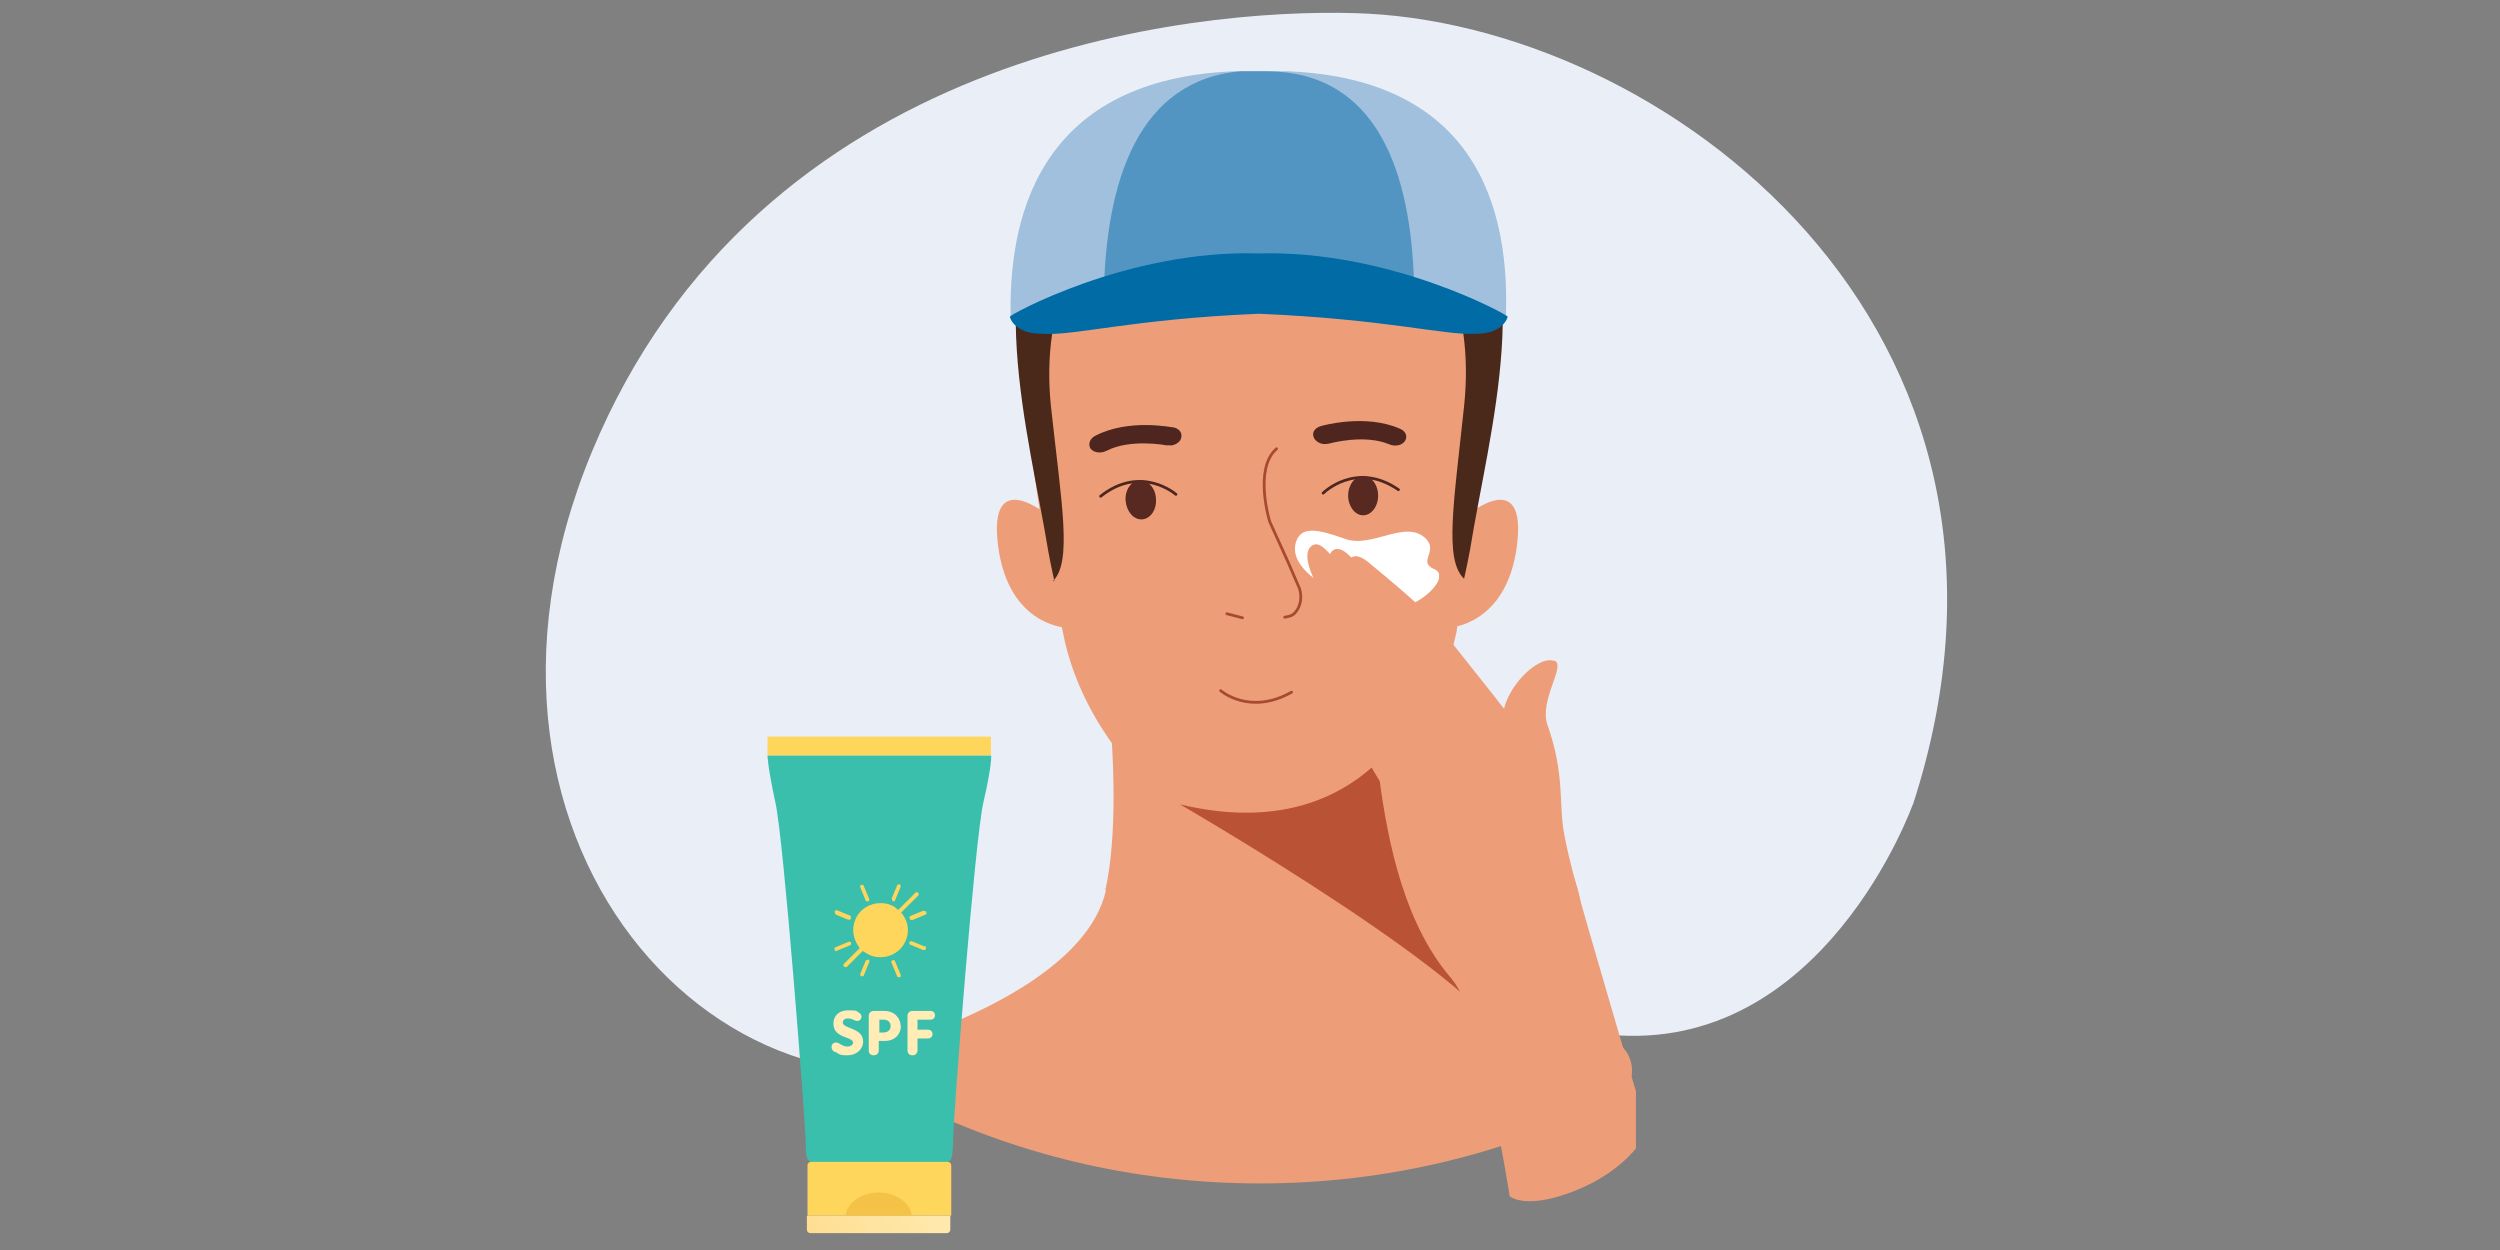 <?xml version="1.0" encoding="UTF-8"?>
<!-- Generator: Adobe Illustrator 28.3.0, SVG Export Plug-In . SVG Version: 6.00 Build 0)  -->
<svg xmlns="http://www.w3.org/2000/svg" xmlns:xlink="http://www.w3.org/1999/xlink" version="1.1" id="Layer_1" x="0px" y="0px" viewBox="0 0 800 400" style="enable-background:new 0 0 800 400;" xml:space="preserve">
<rect x="0" y="0" width="800" height="400" fill="#808080" stroke="none"/>
<style type="text/css">
	.st0{enable-background:new    ;}
	.st1{clip-path:url(#SVGID_00000159438222611558662340000013657746861213173661_);}
	.st2{fill:#EAEFF7;enable-background:new    ;}
	.st3{clip-path:url(#SVGID_00000011750188124827625020000003454942514353909923_);}
	.st4{fill:#ED9E78;}
	.st5{fill:#4A291A;}
	.st6{fill:#BA5236;}
	.st7{clip-path:url(#SVGID_00000137122902388127851010000008482841620045687716_);}
	.st8{clip-path:url(#SVGID_00000058574725223905059700000015972957306159966111_);}
	.st9{fill:#FFFFFF;}
	.st10{fill:#FFD65C;}
	.st11{fill:#3BBFAD;}
	.st12{clip-path:url(#SVGID_00000033346625248152475240000017644124510252755621_);}
	.st13{fill:url(#SVGID_00000129907967809120280910000010842497853939459245_);}
	.st14{clip-path:url(#SVGID_00000017494826356041332770000011023542077766550412_);}
	.st15{fill:#F4C247;}
	.st16{fill:#FFECB6;}
	.st17{fill:#A1C0DD;}
	.st18{fill:#5295C3;}
	.st19{fill:#006BA4;}
	.st20{fill:#4F261F;}
	.st21{fill:none;stroke:#4F261F;stroke-width:0.9;stroke-linecap:round;stroke-miterlimit:10;}
	.st22{fill:none;stroke:#A84A30;stroke-width:0.9;stroke-linecap:round;stroke-linejoin:round;}
	.st23{fill:#572921;}
</style>
<g class="st0">
	<g id="Layer_2_00000173844288675566908660000016298318426596051078_">
		<g>
			<defs>
				<rect id="SVGID_1_" x="174.7" y="4" width="448.5" height="390.8"></rect>
			</defs>
			<clipPath id="SVGID_00000074429264996248544990000015128763896796471976_">
				<use xlink:href="#SVGID_1_" style="overflow:visible;"></use>
			</clipPath>
			<g style="clip-path:url(#SVGID_00000074429264996248544990000015128763896796471976_);">
				<path class="st2" d="M612.1,257.4c0,0-28.5,80.2-97.3,73.7c-69-6.4-123.9-27.2-186.6,2.3c-90.6,42.7-192.1-60.1-138.8-188.8      C242.8,16,382,2.7,433.4,4.2C531.2,6.7,662,104,612.1,257.6"></path>
			</g>
		</g>
		<g>
			<defs>
				<rect id="SVGID_00000149352490317841657830000004047633484267526565_" x="245.4" y="22.8" width="278.1" height="372"></rect>
			</defs>
			<clipPath id="SVGID_00000163038383974353206900000009679047094000926885_">
				<use xlink:href="#SVGID_00000149352490317841657830000004047633484267526565_" style="overflow:visible;"></use>
			</clipPath>
			<g style="clip-path:url(#SVGID_00000163038383974353206900000009679047094000926885_);">
				<path class="st4" d="M353.7,284.9c7.8-34.9-4.2-101.2-4.2-101.2h107.2c0,0-12,66.3-4.2,101.2c5.3,23.5,39.1,39.4,62.7,47.7      c8.8,3.1,9.5,15.2,1.3,19.4c-34.1,17.1-72.6,26.7-113.3,26.7s-79.2-9.5-113.3-26.7c-8.3-4.2-7.5-16.3,1.3-19.4      c23.6-8.3,57.4-24.2,62.7-47.7"></path>
				<path class="st4" d="M403.1,37.9c103.2-1.7,68,119.5,63,164.3c-8.4,38.2-39.4,66.3-63,68.8c-22.7-2.2-56-31.9-63-68.8      C331.6,158.1,299.9,36.4,403.1,37.9"></path>
				<path class="st4" d="M469.6,164.8c0,0,19.2-16,15.8,10c-3.4,25.7-22.1,26.1-22.1,26.1l6.3-36V164.8z"></path>
				<path class="st4" d="M335.2,164.8c0,0-19.2-16-15.8,10c3.4,25.7,22.1,26.1,22.1,26.1l-6.3-36V164.8z"></path>
				<path class="st5" d="M337.4,185.9c0,0-0.8-3.4-1.9-9.2c-6.3-38.5-22.2-92.6,4.5-124c13.6-16,34.1-24.1,61-24.1c26.9,0,1.4,0,2,0      c0.6,0,1.4,0,2,0c26.9,0,47.4,8.1,61,24.1c26.7,31.4,10.6,84.8,4.4,123.3c-1.1,5.8-1.9,9.2-1.9,9.2c-6.4-6.1-3.3-23.9,0-55.2      c3.4-31.6-7.8-61.3-33.3-56s-32.4,4.8-32.4,4.8s-6.7,0.5-32.4-4.8c-25.5-5.5-37.4,24.4-34.1,56c3.4,31.3,6.9,49.9,0.6,56"></path>
				<path class="st6" d="M453,226.9c0,0-17.8,44.3-75.4,30.5c0,0,103.1,59.6,104.5,78.4l-28.9-108.9H453z"></path>
				<g>
					<g>
						<defs>
							<rect id="SVGID_00000131347086321391900770000016416093301734865854_" x="414.4" y="169.8" width="46.1" height="24.4"></rect>
						</defs>
						<clipPath id="SVGID_00000105412628517787853480000012465605657695825026_">
							<use xlink:href="#SVGID_00000131347086321391900770000016416093301734865854_" style="overflow:visible;"></use>
						</clipPath>
						<g style="clip-path:url(#SVGID_00000105412628517787853480000012465605657695825026_);">
							<g>
								<defs>
									<rect id="SVGID_00000105407496382246872000000009244692994022949025_" x="414.4" y="169.8" width="46.1" height="24.4"></rect>
								</defs>
								<clipPath id="SVGID_00000134225940403456960590000014932131047453897607_">
									<use xlink:href="#SVGID_00000105407496382246872000000009244692994022949025_" style="overflow:visible;"></use>
								</clipPath>
								<g style="clip-path:url(#SVGID_00000134225940403456960590000014932131047453897607_);">
									<path class="st9" d="M456.4,172.5c-6.4-6.6-17.2,3-25.8,0c-8.4-3-13.5-4.1-15.5,0c-5.6,11.6,22.4,23.6,33.9,21.6           c6.9-1.3,15.2-9.9,9.9-12C453.6,179.8,460.2,176.5,456.4,172.5"></path>
								</g>
							</g>
						</g>
					</g>
				</g>
				<polygon class="st10" points="281.2,235.7 245.6,235.7 245.6,241.8 281.2,241.8 317.1,241.8 317.1,235.7     "></polygon>
				<path class="st11" d="M317.1,241.8h-71.5c0,0,0,3.3,2.5,14.9c2.7,11.6,9.5,101.4,9.7,107.8c0,6.4,0.3,7.4,3,7.4H302      c2.7,0,2.8-0.9,3-7.4c0-6.4,7-96.4,9.7-107.8c2.7-11.6,2.5-14.9,2.5-14.9"></path>
				<path class="st10" d="M303.1,371.8h-43.6c-0.6,0-1.1,0.5-1.1,1.1V389h46v-16.1c0-0.6-0.5-1.1-1.1-1.1"></path>
			</g>
		</g>
		<g>
			<defs>
				<path id="SVGID_00000163071156464954937510000004759956908446213286_" d="M281.2,389h-23v4.5c0,0.6,0.5,1.1,1.1,1.1H303      c0.6,0,1.1-0.5,1.1-1.1V389h-23H281.2z"></path>
			</defs>
			<clipPath id="SVGID_00000094617882785902910290000006793145013185089425_">
				<use xlink:href="#SVGID_00000163071156464954937510000004759956908446213286_" style="overflow:visible;"></use>
			</clipPath>
			<g style="clip-path:url(#SVGID_00000094617882785902910290000006793145013185089425_);">
				
					<linearGradient id="SVGID_00000135683090167101462410000014564721076023995045_" gradientUnits="userSpaceOnUse" x1="151.658" y1="158.476" x2="153.848" y2="158.476" gradientTransform="matrix(-38.749 38.749 -38.749 -38.749 12317.163 637.613)">
					<stop offset="0" style="stop-color:#FFECB6"></stop>
					<stop offset="1" style="stop-color:#FFC551"></stop>
				</linearGradient>
				<polygon style="fill:url(#SVGID_00000135683090167101462410000014564721076023995045_);" points="255.5,391.8 281.3,366.1       307,391.8 281.3,417.6     "></polygon>
			</g>
		</g>
		<g>
			<defs>
				<rect id="SVGID_00000080917433543481534240000006098071324426651269_" x="245.4" y="22.8" width="278.1" height="372"></rect>
			</defs>
			<clipPath id="SVGID_00000003070305083424979250000009274531654006196876_">
				<use xlink:href="#SVGID_00000080917433543481534240000006098071324426651269_" style="overflow:visible;"></use>
			</clipPath>
			<g style="clip-path:url(#SVGID_00000003070305083424979250000009274531654006196876_);">
				<path class="st15" d="M281.2,389h10.6c-0.5-4.1-5-7.4-10.6-7.4s-10.2,3.3-10.6,7.4H281.2z"></path>
				<path class="st10" d="M293.8,285.7c-0.3-0.3-0.6-0.3-0.9,0l-5.5,5.5c-0.2,0-0.3-0.3-0.5-0.5c-0.6-0.5-1.1-0.8-1.9-1.1      c-1.1-0.5-2.2-0.6-3.3-0.6c-3.4,0-6.7,2-8,5.3c-1.3,3-0.6,6.3,1.1,8.6c0,0,0.2,0.3,0.3,0.5l-5,5c-0.3,0.3-0.3,0.6,0,0.9      c0,0,0.3,0.2,0.5,0.2c0.2,0,0.3,0,0.5-0.2l5-5c0,0,0.3,0.3,0.5,0.3c0.6,0.5,1.3,0.8,1.9,1.1c1.1,0.5,2.2,0.6,3.3,0.6      c3.4,0,6.7-2,8-5.3c1.3-2.8,0.8-5.9-0.9-8.3c-0.2-0.3-0.3-0.5-0.6-0.6l5.5-5.5c0.3-0.3,0.3-0.6,0-0.9"></path>
				<path class="st10" d="M276.9,287.9c0,0.3,0.3,0.5,0.6,0.5s0.2,0,0.3,0c0.3,0,0.5-0.5,0.3-0.8l-1.7-4.1c0-0.3-0.5-0.5-0.8-0.3      c-0.3,0-0.5,0.5-0.3,0.8l1.7,4.1L276.9,287.9z"></path>
				<path class="st10" d="M286.4,307.6c0-0.3-0.5-0.5-0.8-0.3c-0.3,0-0.5,0.5-0.3,0.8l1.7,4.1c0,0.3,0.3,0.5,0.6,0.5s0.2,0,0.3,0      c0.3,0,0.5-0.5,0.3-0.8l-1.7-4.1L286.4,307.6z"></path>
				<path class="st10" d="M295.5,291.4l-4.1,1.7c-0.3,0-0.5,0.5-0.3,0.8c0,0.3,0.3,0.5,0.6,0.5s0.2,0,0.3,0l4.1-1.7      c0.3,0,0.5-0.5,0.3-0.8c0-0.3-0.5-0.5-0.8-0.3"></path>
				<path class="st10" d="M267.6,304.2c0,0,0.2,0,0.3,0l4.1-1.7c0.3,0,0.5-0.5,0.3-0.8c0-0.3-0.5-0.5-0.8-0.3l-4.1,1.7      c-0.3,0-0.5,0.5-0.3,0.8c0,0.3,0.3,0.5,0.6,0.5"></path>
				<path class="st10" d="M267.3,292.6l4.1,1.7c0,0,0.2,0,0.3,0c0.3,0,0.5,0,0.6-0.5c0-0.3,0-0.8-0.3-0.8l-4.1-1.7      c-0.3,0-0.8,0-0.8,0.3c0,0.3,0,0.8,0.3,0.8"></path>
				<path class="st10" d="M295.9,302.9l-4.1-1.7c-0.3,0-0.8,0-0.8,0.3c0,0.3,0,0.8,0.3,0.8l4.1,1.7c0,0,0.2,0,0.3,0      c0.3,0,0.5,0,0.6-0.5c0-0.3,0-0.8-0.3-0.8"></path>
				<path class="st10" d="M277.8,307.2c-0.3,0-0.8,0-0.8,0.3l-1.7,4.1c0,0.3,0,0.8,0.3,0.8c0,0,0.2,0,0.3,0c0.3,0,0.5,0,0.6-0.5      l1.7-4.1c0-0.3,0-0.8-0.3-0.8"></path>
				<path class="st10" d="M285.6,288.4c0,0,0.2,0,0.3,0c0.3,0,0.5,0,0.6-0.5l1.7-4.1c0-0.3,0-0.8-0.3-0.8c-0.3,0-0.8,0-0.8,0.3      l-1.7,4.1c0,0.3,0,0.8,0.3,0.8"></path>
				<path class="st16" d="M267,336.6c-0.6-0.5-0.9-0.8-0.9-1.6s0.6-1.4,1.4-1.4c0.8,0,0.8,0.2,1.3,0.5c0.6,0.3,1.3,0.8,2.3,0.8      c1.1,0,1.9-0.6,1.9-1.3s-1.3-1.3-2.5-1.7c-2.5-0.9-3.8-2-3.8-4.4s1.7-4.2,4.8-4.2c3.1,0,2.5,0.3,3.1,0.6      c0.6,0.3,1.1,0.8,1.1,1.4c0,0.6-0.5,1.4-1.3,1.4c-0.8,0-0.8-0.2-1.1-0.3c-0.5-0.2-1.1-0.5-1.9-0.5c-1.1,0-1.7,0.5-1.7,1.3      c0,0.9,1.3,1.4,2.7,1.9c1.9,0.8,3.8,1.7,3.8,4.2c0,2.5-2.2,4.4-5,4.4c-2.8,0-2.8-0.5-3.9-1.1"></path>
				<path class="st16" d="M288.3,328.3c0,2.3-1.6,4.8-5.2,4.8h-1.9v3c0,0.9-0.6,1.6-1.6,1.6s-1.6-0.6-1.6-1.6v-11      c0-0.9,0.6-1.6,1.6-1.6h3.4c3.4,0,5.2,2.5,5.2,4.8 M285,328.3c0-1.1-0.8-2-2.2-2h-1.4v4.1h1.4C284.4,330.3,285,329.4,285,328.3"></path>
				<path class="st16" d="M293.6,326.2v3.3h3.4c0.8,0,1.4,0.6,1.4,1.4s-0.6,1.4-1.4,1.4h-3.4v3.8c0,0.9-0.6,1.6-1.6,1.6      s-1.6-0.6-1.6-1.6v-11c0-0.9,0.6-1.6,1.6-1.6h5.8c0.8,0,1.4,0.6,1.4,1.4s-0.6,1.4-1.4,1.4h-4.1L293.6,326.2z"></path>
				<path class="st17" d="M403.1,85.2c43.2,0,75.1,14.2,78.8,16c1.4-40.7-14.2-79.6-78.4-78.5c-64.1-1.1-80.9,37.7-80.1,78.4      c4.4-2,36.8-16,79.5-16"></path>
				<path class="st18" d="M405.6,22.6c-0.6,0-1.3,0-2,0c0,0,0,0-0.2,0c-0.2,0,0,0,0,0c-0.2,0-0.3,0-0.5,0c-0.5,0-1.1,0-1.6,0      c-35.4,0.3-46.8,32.4-48,68.7c13.5-3.3,30.5-6.1,49.6-6.1c0,0,0,0,0.2,0l0,0c19.2,0,36.1,2.8,49.4,6.1      c-0.9-36.1-11.7-68.2-46.9-68.5"></path>
				<path class="st19" d="M482.4,101.3c0.5-0.3-37.5-21.4-79.6-20.2c-42.1-1.3-80.1,19.9-79.6,20.2c-0.3-0.5,0.8,5.6,10.3,5.5      c9.9,0.8,28.5-4.7,69.3-6.4c40.8,1.7,59.6,7,69.3,6.4C481.6,106.9,482.7,100.8,482.4,101.3"></path>
				<path class="st4" d="M497.4,211.4c3.9,1.4-5,12.7-2.2,20.6c5.8,16.4,3.4,25.8,5.5,35.7c1.9,9.7,4.1,16.7,4.1,16.7      s-20.2,8-26.6-9.7c-6.4-17.7-0.6-23.2,1.4-29.1c2-5.9-0.5-13.9,2.5-21.3c3-7.5,11-14.4,15.2-12.8"></path>
				<path class="st4" d="M441.3,248.3c2.8,21.6,8.3,48.6,24.2,66c16,17.4,46.8-6.1,39.3-29.9c-7.7-23.8-15.2-49.4-23.5-57.6      s-41.8,8.8-40,21.3"></path>
				<path class="st4" d="M482.4,228.3c-6.9-9.2-16.9-21.1-20.6-26.4c-3.8-5.5-19.1-18-24.2-22.2c-5.2-4.2-8.1,0-5.3,5.5      c1.9,3.9,6.4,7.7,6.4,7.7s2.5,5.6,7.4,11.3c2.3,2.7,5,5.2,5,5.2s6.7,10.8,10.2,17.5S482.4,228.3,482.4,228.3"></path>
				<path class="st4" d="M472.1,230.2c-6.1-9.9-15-22.5-18.3-28.3c-3.3-5.8-17.4-19.6-22.1-24.2c-4.7-4.7-8-0.5-5.8,5.2      c1.6,4.1,5.8,8.3,5.8,8.3s2,5.8,6.4,11.9c2.2,3,4.5,5.6,4.5,5.6s5.8,11.3,8.6,18.3s20.8,3.1,20.8,3.1"></path>
				<path class="st4" d="M420.3,174.4c3-1.7,8.1,6.6,12,11.9c3.8,5.3,12.5,16.6,14.5,19.4c2,2.8,16.7,28,16.7,28s-9.1,5.3-13.9,2.3      c-4.8-3-8.6-8.4-10.8-13.6c-1.4-3-2.2-10-2.2-10s-5.8-7.7-7.5-11.4c-1.7-3.8-5.5-11-5.5-11s-2.3-2.3-4.1-6.9      c-1.7-4.5-1.6-7.5,0.8-8.8"></path>
				<path class="st4" d="M426.2,188.3c2-1.6,3.8,2.7,5.9,8.9c2.2,6.3,6.4,16.4,7.7,18.6c1.3,2.2,12.7,22.2,12.7,22.2l-11,11.9      c0,0-6.1-9.5-8.9-16.6s-1.6-11.9-1.6-11.9s-3.8-5.3-4.8-10.3c-1.1-5-0.3-8.4-0.3-8.4s-3-4.5-2.7-8      C423.7,191.4,424.7,189.4,426.2,188.3"></path>
				<path class="st4" d="M478.3,296.2c11.7-6.1,23.3-23.6,26.4-11.7c3,11.3,22.5,77.3,22.5,77.3s-5,12.4-24.4,19.7      c-14.9,5.6-19.7,1.3-19.7,1.3s-8.8-56.8-17.7-68.4C458.2,305.1,478.3,296.2,478.3,296.2"></path>
				<path class="st20" d="M423.9,142.1c-1.4,0-2.8-0.8-3.4-1.9c-0.8-1.6,0-3.1,2-3.8c0.6-0.2,14.4-4.1,25.5,0.8      c1.9,0.8,2.5,2.5,1.6,3.9c-0.9,1.4-3.1,1.9-5,1.1c-8-3.4-19.1-0.3-19.1-0.3C425,142,424.5,142.1,423.9,142.1"></path>
				<path class="st21" d="M423.4,157.8c0,0,10.5-10.5,24.1-1.1"></path>
				<path class="st20" d="M374.6,142.6c1.4-0.2,2.8-0.9,3.3-2.2c0.6-1.6-0.3-3.1-2.2-3.6c-0.6,0-14.5-3-25.3,2.7      c-1.7,0.9-2.3,2.7-1.4,4.1c1.1,1.3,3.3,1.6,5.2,0.6c7.7-3.9,18.9-1.7,19.1-1.7c0.5,0,1.1,0,1.6,0"></path>
				<path class="st21" d="M376.3,158.2c0,0-11.1-9.7-24.1,0.6"></path>
				<path class="st22" d="M390.6,221c0,0,9.2,8.1,22.7,0.5 M397.6,197.7l-5-1.3 M411.1,197.5c1.4-0.2,2.5-0.5,3.3-1.4      c2-2.2,2.3-5.5,1.3-8.1l-3.6-8.3l-5.8-12.8c0,0-5.2-16.9,2.2-23.3"></path>
				<path class="st23" d="M431.4,158.6c0,3.4,2.2,6.3,4.8,6.3s4.8-2.8,4.8-6.3s-2.2-6.3-4.8-6.3      C433.6,152.3,431.4,155.1,431.4,158.6"></path>
				<path class="st23" d="M369.9,159.6c0.3,3.4-1.7,6.4-4.4,6.6c-2.7,0.2-5-2.5-5.3-5.9c-0.3-3.4,1.7-6.4,4.4-6.6      C367.3,153.5,369.8,156.2,369.9,159.6"></path>
			</g>
		</g>
	</g>
</g>
</svg>
